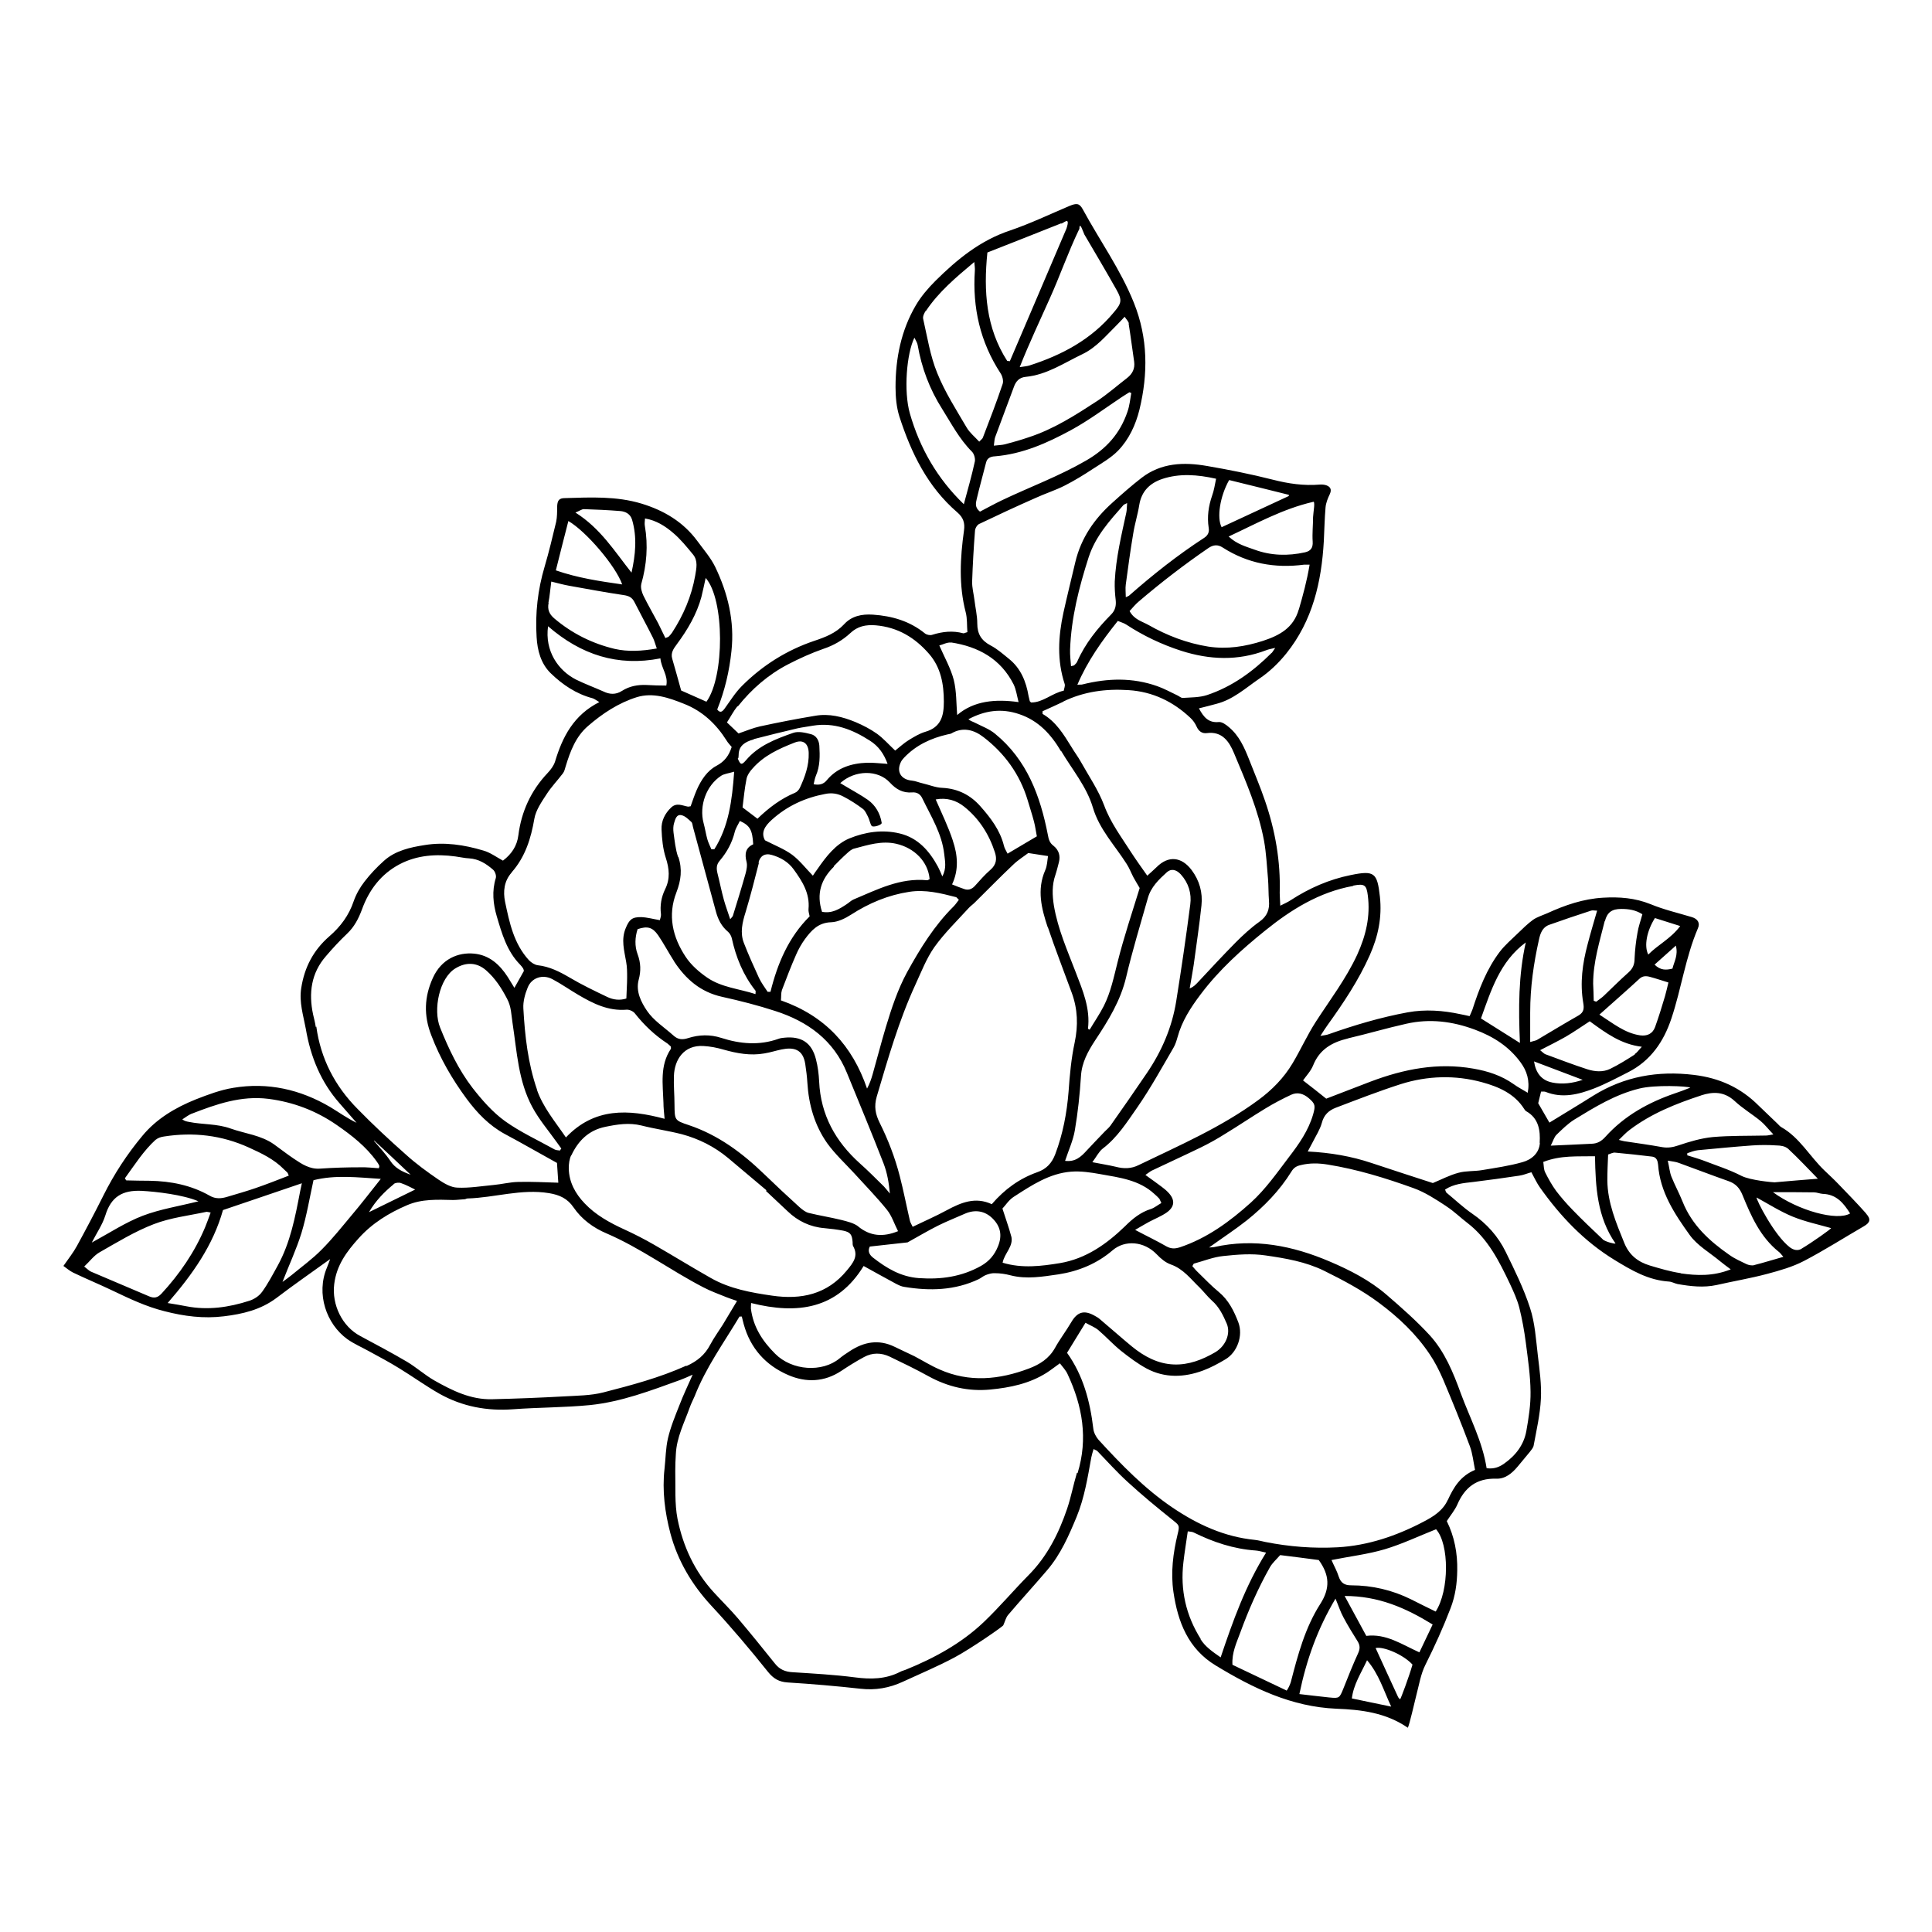 <?xml version="1.0" encoding="UTF-8"?>
<!-- Uploaded to: ICON Repo, www.svgrepo.com, Generator: ICON Repo Mixer Tools -->
<svg fill="#000000" width="800px" height="800px" version="1.1" viewBox="144 144 512 512" xmlns="http://www.w3.org/2000/svg">
 <path d="m638.5 465.54c-2.367-2.672-4.887-5.238-7.356-7.809-1.16-1.211-2.367-2.316-3.578-3.477-3.93-3.727-6.602-8.766-11.488-11.539-0.453-0.25-0.754-0.707-1.16-1.059-1.613-1.562-3.273-3.125-4.887-4.684-4.734-4.734-10.379-7.305-17.129-8.113-9.574-1.16-18.438 0.402-26.652 5.492-3.828 2.418-7.707 4.734-11.637 7.152-0.855-1.512-1.863-3.223-2.973-5.141l0.754-3.074c0.504 0 0.855-0.051 1.16 0.051 4.484 1.812 8.766 0.707 12.949-0.906 3.074-1.211 5.996-2.769 8.969-4.281 5.945-3.023 9.422-8.062 11.488-14.309 2.621-7.859 3.727-16.172 7.004-23.832 0.656-1.461-0.102-2.519-1.613-2.973-3.68-1.109-7.406-1.965-10.934-3.426-4.133-1.664-8.262-1.965-12.594-1.715-5.238 0.301-10.078 1.965-14.812 4.133-1.258 0.555-2.621 0.957-3.727 1.715-1.461 1.059-2.769 2.367-4.082 3.629-1.613 1.562-3.375 3.074-4.734 4.836-3.477 4.586-5.492 9.875-7.254 15.316-0.203 0.555-0.453 1.059-0.754 1.762-0.855-0.203-1.613-0.352-2.367-0.504-4.637-1.008-9.371-1.359-14.055-0.504-7.106 1.309-14.055 3.375-20.906 5.793-0.504 0.203-1.059 0.25-2.215 0.453 0.855-1.309 1.309-2.066 1.863-2.82 4.231-5.894 8.262-11.891 11.234-18.59 2.215-4.988 3.273-10.027 2.672-15.516-0.707-6.297-1.41-7.004-7.758-5.691-5.742 1.16-10.984 3.477-15.871 6.648-0.754 0.504-1.562 0.855-2.769 1.461-0.051-1.512-0.152-2.418-0.152-3.375 0.25-8.363-1.16-16.473-3.879-24.383-1.258-3.727-2.82-7.356-4.231-10.984-1.258-3.176-2.621-6.297-5.34-8.566-0.754-0.656-1.863-1.461-2.719-1.359-2.672 0.25-3.981-1.258-5.238-3.629 1.664-0.402 3.176-0.805 4.684-1.211 4.332-1.109 7.656-4.133 11.234-6.602 2.719-1.812 5.188-4.18 7.254-6.75 6.953-8.664 9.32-18.941 9.926-29.773 0.152-2.973 0.203-5.945 0.453-8.867 0.102-1.258 0.605-2.469 1.16-3.629 0.504-1.16 0.152-1.863-0.906-2.266-0.555-0.203-1.211-0.25-1.812-0.203-4.231 0.352-8.312-0.25-12.445-1.309-5.742-1.461-11.586-2.621-17.434-3.629-6.098-1.059-12.09-0.855-17.281 3.125-2.672 2.066-5.238 4.332-7.758 6.602-4.785 4.281-8.312 9.371-9.824 15.719-1.059 4.484-2.168 8.969-3.176 13.504-1.359 6.297-1.715 12.594 0.352 18.844 0.152 0.504-0.152 1.16-0.25 1.762-3.125 0.656-5.543 3.176-8.664 3.125-0.25-0.25-0.352-0.301-0.352-0.402-0.102-0.402-0.203-0.855-0.301-1.258-0.656-3.879-2.066-7.406-5.238-9.926-1.562-1.258-3.074-2.621-4.836-3.527-2.469-1.309-3.527-3.074-3.527-5.844 0-2.066-0.504-4.133-0.754-6.246-0.203-1.613-0.656-3.273-0.605-4.887 0.152-4.434 0.402-8.918 0.754-13.352 0-0.656 0.555-1.613 1.109-1.863 4.938-2.367 9.926-4.684 14.965-6.902 2.519-1.16 5.238-2.016 7.707-3.273 2.57-1.309 5.039-2.82 7.406-4.383 2.316-1.512 4.836-2.922 6.75-4.887 2.871-2.973 4.637-6.801 5.644-10.832 2.316-9.574 2.266-18.992-1.461-28.312-3.527-8.816-9.07-16.523-13.551-24.789-0.906-1.664-1.664-1.664-3.527-0.906-5.238 2.215-10.379 4.684-15.719 6.5-7.91 2.621-14.055 7.656-19.801 13.352-1.965 1.965-3.828 4.133-5.238 6.551-3.879 6.648-5.34 14.008-5.34 21.613 0 2.621 0.25 5.34 1.008 7.758 3.125 9.672 7.457 18.641 15.367 25.441 1.562 1.359 2.066 2.769 1.762 4.836-1.008 7.203-1.41 14.461 0.453 21.613 0.453 1.715 0.301 3.578 0.453 5.289-0.605 0.152-0.855 0.352-1.109 0.301-2.769-0.754-5.492-0.453-8.211 0.402-0.555 0.203-1.461 0-1.914-0.352-4.031-3.273-8.664-4.637-13.805-4.988-3.023-0.203-5.691 0.402-7.656 2.57-2.215 2.367-5.039 3.426-7.91 4.383-7.305 2.469-13.703 6.5-19.145 11.941-1.762 1.762-3.125 3.981-4.586 5.996-0.656 0.906-1.211 1.211-1.965 0.25 2.016-5.039 3.223-10.176 3.777-15.516 0.855-7.91-0.957-15.316-4.332-22.32-1.211-2.469-3.125-4.637-4.734-6.852-3.727-5.039-8.816-8.062-14.762-9.875-6.648-2.016-13.504-1.664-20.305-1.461-1.613 0-2.016 0.656-2.066 2.367 0 1.309 0 2.621-0.25 3.879-0.957 3.981-1.914 8.012-3.074 11.941-1.812 6.098-2.519 12.344-2.117 18.641 0.203 3.527 1.109 7.004 3.727 9.574 3.176 3.074 6.75 5.492 11.133 6.648 0.504 0.152 0.957 0.555 1.762 1.008-6.801 3.426-9.773 9.219-11.738 15.77-0.352 1.109-1.16 2.168-1.965 3.023-4.434 4.684-6.953 10.227-7.758 16.523-0.352 2.82-1.812 4.988-4.082 6.699-1.762-0.957-3.375-2.168-5.188-2.672-5.039-1.512-10.277-2.316-15.516-1.461-3.879 0.605-7.809 1.461-10.832 4.18-1.863 1.664-3.629 3.527-5.141 5.492-1.211 1.562-2.215 3.324-2.871 5.188-1.258 3.777-3.527 6.801-6.449 9.32-4.231 3.68-6.602 8.211-7.457 13.703-0.605 3.777 0.555 7.254 1.211 10.832 1.258 7.406 3.981 14.105 8.969 19.75 1.512 1.715 2.973 3.426 4.484 5.141-2.519-1.211-4.734-2.82-7.004-4.18-7.961-4.684-16.523-6.602-25.645-5.09-3.426 0.555-6.75 1.812-9.977 3.074-5.391 2.168-10.43 5.141-14.156 9.672-4.031 4.836-7.457 10.078-10.277 15.719-2.266 4.535-4.637 9.02-7.055 13.453-0.957 1.762-2.215 3.324-3.578 5.289 0.906 0.656 1.664 1.309 2.57 1.762 3.477 1.664 7.004 3.125 10.48 4.785 4.434 2.117 8.867 4.231 13.703 5.441 5.238 1.359 10.43 2.016 15.77 1.359 4.988-0.605 9.723-1.715 13.906-4.836 4.684-3.578 9.523-6.902 14.258-10.328-0.25 0.656-0.504 1.461-0.855 2.266-2.922 6.953-0.152 14.914 5.391 18.941 1.762 1.258 3.777 2.117 5.691 3.176 2.672 1.461 5.34 2.871 7.961 4.484 3.629 2.215 7.106 4.734 10.832 6.852 6.047 3.375 12.543 4.586 19.445 4.082 6.801-0.504 13.652-0.453 20.402-1.109 8.312-0.855 16.07-3.828 23.879-6.648 0.957-0.352 1.863-0.754 3.324-1.41-1.359 3.074-2.519 5.492-3.477 8.012-1.16 2.922-2.367 5.844-3.074 8.867-0.605 2.621-0.605 5.391-0.906 8.062-0.656 5.793 0.102 11.586 1.562 17.129 1.914 7.203 5.691 13.602 10.883 19.195 5.238 5.644 10.176 11.488 14.965 17.48 1.461 1.812 2.922 2.672 5.238 2.82 6.449 0.402 12.898 0.957 19.297 1.664 3.981 0.453 7.656-0.203 11.234-1.863 4.586-2.117 9.27-4.082 13.703-6.449 4.586-2.469 13.047-8.363 12.898-8.516 0.453-0.957 0.656-2.016 1.309-2.769 3.375-3.981 6.953-7.859 10.328-11.84 3.578-4.18 5.742-9.168 7.809-14.156 2.066-5.039 2.922-10.43 3.879-15.719 0.152-0.707 0.352-1.41 0.605-2.215 0.504 0.301 0.805 0.352 0.957 0.504 2.672 2.769 5.238 5.644 8.062 8.211 3.777 3.477 7.758 6.75 11.789 9.977 1.863 1.512 2.066 1.461 1.461 3.879-1.211 5.039-1.863 10.176-1.109 15.316 1.16 7.91 3.879 15.062 11.234 19.496 9.875 5.996 20.051 10.934 31.941 11.438 6.551 0.25 13.047 1.008 18.941 5.039 0.402-0.707 1.715-6.449 2.266-8.664 0.707-2.672 1.16-5.543 2.367-7.961 2.469-4.938 4.734-9.926 6.699-15.062 1.258-3.273 1.715-6.551 1.762-9.977 0.102-4.586-0.754-9.02-2.769-13.098 1.008-1.562 2.117-2.871 2.769-4.332 1.965-4.586 5.141-7.055 10.277-6.902 2.418 0.102 4.231-1.41 5.742-3.223 1.059-1.258 2.117-2.57 3.176-3.828 0.402-0.555 0.957-1.109 1.059-1.762 0.754-4.082 1.715-8.211 1.914-12.344 0.203-3.777-0.352-7.656-0.805-11.488-0.504-4.231-0.754-8.613-2.066-12.594-1.664-5.141-4.082-10.027-6.449-14.863-2.016-4.133-5.039-7.508-8.867-10.125-2.418-1.664-4.586-3.727-6.852-5.594-0.152-0.152-0.203-0.453-0.352-0.805 2.316-1.512 4.887-1.715 7.508-2.016 4.082-0.504 8.113-1.059 12.141-1.664 1.109-0.152 2.117-0.605 3.223-0.906 0.805 1.461 1.41 2.82 2.266 4.031 5.391 7.609 11.688 14.258 19.75 19.195 4.535 2.769 8.969 5.391 14.461 5.742 0.754 0.051 1.512 0.504 2.266 0.656 3.426 0.605 6.902 1.008 10.379 0.25 4.434-1.008 8.918-1.762 13.301-2.922 3.375-0.906 6.801-1.863 9.875-3.477 5.391-2.82 10.531-6.098 15.82-9.168 1.664-0.957 1.914-1.863 0.605-3.324zm-20.809-17.281c2.922 2.719 5.644 5.644 8.062 8.113-3.727 0.301-7.609 0.605-11.488 0.957-0.453 0-6.348-0.504-8.766-1.715-3.223-1.664-6.75-2.769-10.125-4.082-1.359-0.504-2.82-0.906-4.231-1.359v-0.555c0.906-0.301 1.863-0.707 2.871-0.805 4.785-0.453 9.523-0.906 14.309-1.258 2.168-0.152 4.383-0.152 6.551 0 0.957 0 2.215 0.203 2.871 0.805zm-22.922-13.957c3.223-1.059 6.195-1.059 8.969 1.512 2.117 1.965 4.586 3.426 6.801 5.238 1.109 0.906 2.016 2.117 3.426 3.578-1.16 0.203-1.562 0.301-2.016 0.301-4.684 0.102-9.422 0-14.055 0.402-3.074 0.301-6.144 1.211-9.117 2.215-1.461 0.504-2.82 0.707-4.281 0.453-3.324-0.605-6.699-1.059-10.027-1.562-0.301-0.051-0.656-0.152-1.461-0.352 1.109-1.059 1.863-1.914 2.82-2.621 5.691-4.332 12.242-6.953 18.992-9.168zm-38.34 10.48c1.512-1.461 3.023-2.973 4.785-4.082 5.441-3.324 10.832-6.648 17.18-8.211 4.133-1.059 12.898-0.656 13.551-0.25-1.562 0.605-2.82 1.109-4.082 1.512-7.055 2.418-13.402 5.945-18.438 11.539-1.008 1.109-2.066 1.762-3.578 1.812-3.477 0.152-6.902 0.352-10.883 0.504 0.656-1.309 0.906-2.266 1.512-2.871zm-1.059-13.906c-2.871-0.555-4.383-2.57-4.836-5.594 4.434 1.664 8.664 3.273 12.898 4.887-2.672 0.906-5.391 1.258-8.113 0.707zm21.914-7.457c-2.117 1.359-4.281 2.719-6.551 3.828-1.965 0.957-4.133 0.754-6.144 0.102-3.727-1.211-7.406-2.621-11.082-3.981-0.352-0.152-0.656-0.504-1.359-1.059 2.418-1.258 4.684-2.367 6.801-3.578 2.168-1.258 4.231-2.719 6.348-4.082 4.231 3.074 8.262 6.098 13.805 6.75-0.855 0.906-1.258 1.562-1.914 1.965zm9.926-22.723c-1.664 0.402-3.125 0.504-4.734-1.059 1.965-1.762 3.68-3.273 5.644-5.039 0.656 2.57-0.453 4.231-0.906 6.098zm-4.637-13.402 6.699 2.117c-2.519 3.375-5.894 4.938-8.465 7.559-1.16-2.266-0.402-6.246 1.762-9.672zm-1.211 15.617c1.512 0.402 2.973 0.906 4.785 1.461-0.301 1.211-0.555 2.418-0.906 3.629-0.805 2.719-1.664 5.492-2.621 8.16-0.656 1.812-2.117 2.469-3.981 2.215-4.082-0.605-7.152-3.176-10.781-5.492 3.828-3.426 7.254-6.398 10.578-9.473 0.906-0.855 1.863-0.805 2.922-0.504zm-12.043-14.812c0.605-2.367 1.914-3.223 4.332-3.223 1.914 0 3.777 0.25 5.594 1.41-0.453 1.715-1.059 3.324-1.309 4.988-0.402 2.215-0.656 4.484-0.754 6.699 0 1.512-0.402 2.621-1.562 3.68-2.266 2.016-4.434 4.18-6.648 6.297-0.605 0.555-1.309 1.008-1.965 1.512l-0.656-0.25c0-1.512-0.102-3.023-0.152-4.535 0-5.742 1.715-11.133 3.074-16.625zm-19.801 24.082c0-6.5 0.906-12.848 2.316-19.145 0.352-1.664 0.906-3.273 2.672-3.93 3.68-1.309 7.406-2.57 11.133-3.777 0.402-0.152 0.855 0 1.613 0-0.906 3.125-1.762 5.996-2.519 8.918-1.359 5.09-2.066 10.227-1.16 15.516 0.25 1.461 0.203 2.469-1.211 3.324-3.727 2.117-7.356 4.332-11.035 6.5-0.352 0.203-0.805 0.25-1.812 0.555v-7.859zm-1.16-18.488c-1.965 8.715-1.965 17.531-1.562 26.703-3.727-2.367-6.902-4.332-10.328-6.5 2.672-7.406 4.988-15.062 11.891-20.152zm-47.156 25.492c5.188-1.211 10.277-2.719 15.469-3.879 6.195-1.41 12.242-0.656 18.188 1.562 4.887 1.812 9.07 4.484 12.141 8.715 1.613 2.215 2.469 4.734 1.863 8.012-1.512-0.906-2.672-1.512-3.777-2.316-3.223-2.266-6.801-3.426-10.629-4.082-9.422-1.664-18.391 0.102-27.207 3.426-4.082 1.562-8.113 3.125-11.789 4.535-2.066-1.664-3.93-3.125-6.144-4.836 0.805-1.16 2.066-2.469 2.672-3.981 1.715-4.281 5.039-6.144 9.27-7.152zm-214.88 13.602c-2.418-7.004-3.223-14.258-3.629-21.562-0.102-1.812 0.453-3.828 1.16-5.543 1.059-2.621 3.981-3.527 6.5-2.215 2.367 1.258 4.586 2.82 6.902 4.18 3.93 2.316 7.961 4.332 12.797 3.93 0.707-0.051 1.762 0.402 2.215 1.008 2.469 3.125 5.289 5.793 8.613 7.961 0.352 0.25 0.656 0.605 0.906 0.805 0 0.301 0.051 0.504 0 0.605-2.973 4.434-2.117 9.371-1.965 14.258 0 1.309 0.152 2.57 0.301 4.281-9.574-2.57-18.59-3.023-26.148 4.938-2.922-4.281-6.098-8.012-7.707-12.695zm6.398 15.617-0.352 0.504c-0.453-0.102-1.008-0.051-1.41-0.301-4.434-2.469-9.07-4.586-13.148-7.508-3.273-2.367-6.047-5.543-8.566-8.766-3.727-4.836-6.348-10.379-8.613-16.02-1.914-4.734-0.203-13.098 4.031-15.668 2.769-1.715 5.691-1.664 8.16 0.504 2.418 2.117 4.031 4.637 5.543 7.508 1.16 2.168 1.109 4.231 1.461 6.449 1.16 7.559 1.512 15.367 5.238 22.27 1.812 3.375 4.332 6.297 6.551 9.422 0.402 0.555 0.754 1.059 1.16 1.613zm30.984-77.285c-0.707-2.066-0.906-4.281-1.211-6.449-0.102-0.855-0.102-1.762 0.152-2.57 0.301-0.957 0.605-2.367 1.965-2.066 0.957 0.203 1.863 1.109 2.621 1.812 0.301 0.301 0.301 0.957 0.453 1.461 2.016 7.508 4.082 14.965 6.098 22.469 0.555 1.965 1.461 3.727 3.074 5.09 0.504 0.402 0.906 1.109 1.059 1.715 1.109 5.09 3.023 9.824 6.297 13.957 0.102 0.102 0 0.352 0 0.906-4.332-1.41-8.969-1.762-12.746-4.332-2.215-1.512-4.383-3.426-5.793-5.594-3.426-5.188-4.785-10.934-2.418-17.027 1.211-3.125 1.613-6.144 0.504-9.422zm20-31.234c3.879-1.008 7.758-1.965 11.637-2.871 1.359-0.301 2.769-0.453 4.133-0.707 5.594-0.906 10.43 1.008 15.062 3.981 2.316 1.461 3.727 3.527 4.684 6.144-1.914-0.102-3.68-0.352-5.441-0.301-4.133 0.152-7.91 1.309-10.68 4.637-0.855 1.059-1.965 1.359-3.477 1.059 0.203-0.805 0.301-1.562 0.605-2.266 1.109-2.57 1.059-5.238 0.906-7.961-0.102-1.461-0.855-2.672-2.168-3.023-1.562-0.402-3.375-0.855-4.785-0.352-4.586 1.613-9.168 3.324-12.496 7.254-1.16 1.359-1.461 1.211-2.168-0.453 0.754-0.301-1.16-3.68 4.281-5.09zm77.988 49.828c1.965 5.844 4.231 11.637 6.348 17.434 1.562 4.281 1.715 8.613 0.754 13.148-0.906 4.231-1.309 8.613-1.613 13-0.453 5.691-1.512 11.234-3.527 16.574-0.906 2.367-2.316 3.93-4.785 4.785-4.684 1.664-8.613 4.484-12.043 8.465-4.332-2.016-8.113-0.453-11.941 1.613-2.871 1.562-5.894 2.871-9.02 4.383-0.301-0.656-0.656-1.16-0.754-1.715-0.906-3.879-1.664-7.859-2.672-11.738-1.258-4.887-3.074-9.621-5.34-14.156-1.109-2.266-1.512-4.281-0.754-6.902 2.973-10.027 5.844-20.102 10.227-29.625 1.562-3.375 2.922-6.953 5.039-9.977 2.672-3.727 5.996-6.953 9.117-10.379 0.453-0.504 1.059-0.906 1.562-1.41 3.426-3.375 6.75-6.801 10.227-10.078 1.359-1.309 3.023-2.316 3.981-3.074 2.066 0.301 3.477 0.555 5.238 0.805-0.203 1.16-0.203 2.57-0.754 3.777-2.266 5.188-0.957 10.176 0.656 15.062zm-9.723 81.867c-0.605-2.316-1.461-4.586-2.316-7.305 0.754-0.754 1.664-2.266 3.023-3.125 4.684-3.023 9.422-6.195 15.164-6.648 2.57-0.203 5.238 0.203 7.758 0.656 5.039 0.906 10.277 1.512 14.309 5.238 0.453 0.402 0.906 0.805 1.309 1.258 0.152 0.203 0.203 0.453 0.555 1.16-1.008 0.555-1.812 1.258-2.719 1.562-2.769 0.855-4.887 2.57-6.902 4.586-4.887 4.734-10.379 8.613-17.23 9.773-4.938 0.805-10.027 1.461-15.215-0.102 0.453-2.519 3.023-4.383 2.266-7.106zm14.309-20c0.906-2.769 2.117-5.34 2.57-8.062 0.805-4.734 1.309-9.473 1.613-14.258 0.203-3.68 1.863-6.648 3.777-9.574 3.477-5.238 6.75-10.531 8.211-16.777 1.664-7.055 3.777-13.957 5.742-20.906 0.805-2.922 2.922-4.938 5.039-6.852 1.109-1.008 2.469-0.754 3.68 0.555 2.066 2.266 2.922 5.09 2.519 8.012-1.109 8.566-2.367 17.129-3.727 25.645-1.109 6.902-3.828 13.199-7.758 18.992-3.176 4.684-6.398 9.32-9.672 13.957-0.402 0.555-0.957 1.008-1.461 1.512-1.613 1.715-3.273 3.375-4.836 5.09-1.512 1.664-3.023 3.074-5.742 2.719zm-51.793 22.773c3.68-0.402 7.106-0.805 10.027-1.109 2.922-1.613 5.441-3.125 8.062-4.434 2.316-1.16 4.785-2.117 7.152-3.176 2.672-1.16 5.238-0.754 7.254 1.211 2.168 2.117 2.672 4.535 1.512 7.406-0.906 2.266-2.316 3.981-4.535 5.238-5.141 2.871-10.578 3.629-16.426 3.223-4.836-0.352-8.566-2.621-12.191-5.441-1.008-0.805-1.41-1.762-0.855-2.871zm-2.973-5.289c-1.211-0.957-2.973-1.359-4.535-1.762-2.871-0.707-5.793-1.16-8.664-1.863-0.855-0.203-1.715-0.906-2.418-1.512-3.176-2.871-6.297-5.793-9.371-8.766-5.844-5.644-12.191-10.379-20-13-3.777-1.258-3.727-1.309-3.777-5.441 0-2.519-0.25-5.09-0.152-7.609 0.152-4.332 2.672-8.211 7.809-7.91 1.812 0.102 3.629 0.453 5.34 0.957 3.578 1.008 7.152 1.664 10.832 1.008 1.562-0.25 3.074-0.754 4.586-1.059 3.023-0.605 5.644-0.203 6.246 3.93 0.25 1.613 0.453 3.273 0.555 4.938 0.352 5.793 1.914 11.234 5.238 15.973 2.066 2.871 4.734 5.34 7.152 7.961 2.922 3.223 5.996 6.348 8.715 9.723 1.258 1.562 1.914 3.68 2.922 5.644-3.981 1.613-7.356 1.359-10.578-1.258zm-26.5-96.48c0.402-1.715 1.664-2.57 3.527-2.016 2.316 0.656 4.383 1.863 5.793 3.828 2.266 3.125 4.332 6.348 3.93 10.531-0.051 0.605 0.152 1.211 0.301 1.914-5.543 5.492-8.516 12.445-10.379 20h-0.754c-0.754-1.16-1.664-2.367-2.266-3.629-1.41-3.074-2.82-6.195-4.031-9.32-1.059-2.719-0.402-5.441 0.453-8.16 1.309-4.332 2.418-8.715 3.527-13.047zm-0.301-11.637c-1.41-1.059-2.57-1.965-3.93-2.973 0.301-2.469 0.555-5.09 1.059-7.609 0.203-0.957 0.855-1.914 1.562-2.672 3.023-3.477 7.055-5.289 11.184-6.902 2.266-0.906 3.68 0.25 3.727 2.769 0.102 3.324-1.008 6.348-2.367 9.27-0.25 0.504-0.754 1.059-1.258 1.258-3.727 1.562-6.902 3.93-9.977 6.902zm6.5 45.445c1.211-3.176 2.418-6.348 3.777-9.422 0.605-1.41 1.41-2.82 2.316-4.082 1.715-2.316 3.527-4.383 6.953-4.484 1.762-0.051 3.727-1.008 5.289-2.016 4.785-3.074 9.824-5.188 15.418-6.047 4.231-0.656 8.312 0.352 12.395 1.41 0.203 0.051 0.352 0.352 0.754 0.707-0.453 0.555-0.855 1.211-1.359 1.715-5.141 5.09-8.867 11.133-12.344 17.434-2.519 4.637-4.133 9.574-5.644 14.559-1.258 4.18-2.316 8.363-3.527 12.594-0.352 1.211-0.754 2.418-1.461 3.727-3.879-11.387-11.184-19.297-22.824-23.375 0.102-1.008 0-1.914 0.25-2.672zm13.703-32.797c1.16-1.16 2.316-2.367 3.578-3.477 0.555-0.504 1.211-1.109 1.965-1.258 3.629-0.957 7.203-2.117 11.035-1.258 4.887 1.109 8.465 4.785 8.867 9.371-0.203 0.102-0.453 0.301-0.656 0.301-7.152-0.707-13.25 2.469-19.496 5.09-0.707 0.301-1.258 0.906-1.914 1.309-1.914 1.258-3.828 2.469-6.449 1.965-1.562-4.785-0.25-8.664 3.176-11.992zm31.59-6.852c-1.211-3.68-2.922-7.152-4.535-10.883 2.922-0.555 5.492 0.25 7.609 1.965 3.879 3.125 6.5 7.203 8.062 11.992 0.605 1.812 0.402 3.324-1.16 4.684-1.512 1.309-2.82 2.82-4.18 4.332-0.805 0.855-1.762 1.16-2.82 0.754-0.957-0.301-1.914-0.707-3.176-1.211 1.863-3.93 1.461-7.859 0.203-11.586zm14.508 3.477c-0.402-0.805-0.805-1.41-0.957-2.066-1.008-4.133-3.527-7.406-6.246-10.48-2.621-2.973-5.945-4.684-10.078-4.887-1.762-0.051-3.527-0.805-5.289-1.211-0.906-0.203-1.812-0.605-2.769-0.707-2.922-0.25-4.231-2.418-2.871-5.039 0.203-0.402 0.504-0.707 0.805-1.059 3.176-3.324 7.106-5.141 11.488-6.144 0.352-0.102 0.707-0.102 1.008-0.25 3.074-1.812 6.047-0.957 8.516 0.957 5.594 4.281 9.621 9.824 11.688 16.625 0.555 1.914 1.211 3.828 1.715 5.793 0.352 1.309 0.504 2.719 0.754 3.879-2.82 1.664-5.188 3.074-7.656 4.535zm-25.293-16.223c1.211-0.102 2.168 0.402 2.719 1.613 2.316 4.785 5.188 9.32 5.793 14.762 0.203 1.863 0.656 3.727-0.504 5.894-0.453-1.059-0.754-1.812-1.16-2.57-2.266-4.18-5.289-7.656-10.125-8.816-4.586-1.109-9.168-0.402-13.352 1.309-3.629 1.512-6.144 4.785-8.414 8.062-0.402 0.555-0.805 1.109-1.258 1.812-1.914-1.965-3.477-4.031-5.492-5.543-2.066-1.512-4.535-2.469-7.203-3.828-1.109-2.016-0.102-3.727 1.812-5.441 4.082-3.68 8.816-5.844 14.156-6.852 1.762-0.352 3.324-0.102 4.836 0.707 1.762 0.906 3.477 2.016 5.09 3.223 0.656 0.453 1.008 1.359 1.41 2.117 0.402 0.754 0.504 1.715 0.957 2.418 0.402 0.504 2.769-0.25 2.672-0.805-0.402-2.469-1.613-4.637-3.68-6.098-1.863-1.309-3.879-2.367-5.793-3.527-0.453-0.25-0.855-0.504-1.512-0.906 3.93-3.527 9.977-3.578 13.148-0.152 1.664 1.812 3.426 2.82 5.945 2.621zm-45.645 7.559c2.672 1.211 3.324 2.418 3.527 6.195-2.016 0.906-2.316 2.519-1.762 4.637 0.25 0.957 0 2.117-0.25 3.074-1.059 3.777-2.215 7.508-3.375 11.234-0.051 0.203-0.301 0.402-0.707 0.906-0.605-1.863-1.211-3.477-1.664-5.09-0.656-2.367-1.109-4.734-1.715-7.106-0.301-1.258-0.301-2.316 0.656-3.375 1.863-2.215 3.223-4.684 3.93-7.559 0.25-1.008 0.906-1.965 1.359-2.922zm-6.75 7.508h-0.805c-0.352-0.855-0.805-1.715-1.059-2.621-0.402-1.41-0.605-2.871-1.008-4.332-1.211-4.586 0.707-9.977 4.684-12.543 0.805-0.504 1.863-0.605 3.426-1.059-0.555 7.707-1.461 14.559-5.289 20.605zm-10.68 29.727c3.074 4.684 7.004 8.113 12.695 9.371 4.785 1.059 9.523 2.266 14.156 3.777 8.566 2.769 15.418 7.707 18.941 16.375 3.273 8.012 6.602 15.973 9.723 24.031 0.957 2.469 1.41 5.141 1.664 7.961-0.504-0.605-1.008-1.258-1.562-1.863-2.117-2.066-4.18-4.18-6.398-6.144-6.449-5.793-10.379-12.848-10.781-21.664-0.102-2.016-0.352-4.031-0.855-5.945-1.109-4.383-3.879-6.144-8.363-5.691-0.504 0.051-1.059 0.102-1.562 0.301-5.09 1.812-10.176 1.359-15.164-0.25-2.973-0.957-5.894-0.855-8.766 0.051-1.512 0.504-2.719 0.402-3.879-0.656-2.418-2.168-5.289-3.981-7.055-6.602-1.512-2.266-3.023-5.09-2.168-8.262 0.605-2.215 0.555-4.434-0.301-6.699-0.805-2.168-0.707-4.484 0-6.648 2.57-0.855 3.93-0.555 5.441 1.613 1.512 2.215 2.769 4.637 4.231 6.902zm-27.258 51.438c1.812-3.879 4.586-6.699 9.02-7.609 3.176-0.656 6.297-1.16 9.574-0.352 3.578 0.906 7.203 1.41 10.73 2.316 4.484 1.211 8.613 3.273 12.242 6.297 3.426 2.871 6.801 5.742 10.176 8.566l-0.152 0.152c1.914 1.812 3.828 3.578 5.742 5.391 2.719 2.621 5.996 4.18 9.773 4.484 1.664 0.152 3.324 0.352 4.938 0.656 1.914 0.402 2.367 1.008 2.519 3.023 0 0.352 0 0.754 0.102 1.008 1.562 2.719 0 4.535-1.613 6.5-5.238 6.398-12.141 7.809-19.801 6.699-5.594-0.805-11.234-1.812-16.273-4.684-4.988-2.82-9.875-5.844-14.863-8.715-2.621-1.512-5.34-2.922-8.113-4.18-3.828-1.762-7.508-3.777-10.43-6.852-2.469-2.57-4.18-5.644-4.231-9.32 0-1.16 0.152-2.469 0.656-3.477zm47.711 39.094c12.242 3.074 22.773 1.613 29.773-9.824 3.023 1.664 5.793 3.223 8.613 4.734 0.707 0.352 1.41 0.707 2.168 0.805 6.75 1.109 13.402 0.957 19.75-2.066 0.605-0.301 1.16-0.805 1.812-1.059 0.754-0.301 1.613-0.555 2.418-0.504 1.41 0 2.82 0.203 4.133 0.555 4.281 1.109 8.566 0.352 12.746-0.25 5.238-0.805 10.227-2.82 14.359-6.398 3.273-2.769 8.312-2.418 11.688 1.109 1.109 1.16 2.316 2.168 3.727 2.672 3.324 1.16 5.289 3.879 7.656 6.144 1.109 1.109 2.066 2.367 3.223 3.426 1.914 1.664 2.973 3.879 3.93 6.098 1.109 2.621-0.25 5.945-3.074 7.609-3.375 1.965-7.004 3.375-10.934 3.223-4.231-0.152-7.859-2.117-11.082-4.734-2.871-2.367-5.691-4.887-8.566-7.305-0.402-0.352-0.855-0.605-1.309-0.855-2.82-1.613-4.637-1.059-6.246 1.715-1.359 2.316-3.023 4.484-4.332 6.852-1.562 2.769-4.031 4.332-6.852 5.391-7.859 2.973-15.82 3.777-23.73 0.25-2.316-1.008-4.484-2.367-6.699-3.527-1.715-0.855-3.477-1.613-5.188-2.469-4.231-2.066-8.16-1.309-11.891 1.16-0.957 0.605-1.914 1.258-2.769 1.965-4.484 3.68-12.496 3.273-17.027-1.309-3.426-3.426-5.793-7.152-6.398-11.941 0-0.301 0-0.656 0.051-1.512zm113.51-14.762c-1.258 0.402-2.266 0.402-3.477-0.25-2.519-1.461-5.188-2.719-8.312-4.383 1.309-0.754 2.469-1.461 3.68-2.117 1.512-0.805 3.176-1.461 4.586-2.418 2.266-1.562 2.418-3.426 0.453-5.441-1.008-1.059-2.316-1.863-3.477-2.769-0.754-0.555-1.512-1.109-2.519-1.812 0.754-0.504 1.211-0.906 1.715-1.16 4.332-2.066 8.664-4.031 13-6.144 2.168-1.059 4.332-2.266 6.398-3.578 3.578-2.168 7.055-4.535 10.629-6.699 2.215-1.359 4.535-2.57 6.902-3.68 1.664-0.754 3.223-0.301 4.637 0.906 1.762 1.512 1.812 2.016 1.16 4.332-1.258 4.281-3.727 7.809-6.398 11.285-3.176 4.18-6.195 8.516-10.078 12.043-5.594 5.039-11.637 9.473-18.895 11.891zm46.047-95.875c2.922-0.555 3.477-0.203 3.828 2.621 0.707 5.543-0.504 10.629-2.82 15.719-2.973 6.398-7.203 11.941-10.984 17.785-2.266 3.527-3.981 7.356-6.144 10.984-2.316 3.879-5.441 7.055-9.07 9.723-9.773 7.203-20.859 11.992-31.691 17.23-2.016 1.008-3.981 1.008-6.098 0.453-1.914-0.453-3.879-0.754-6.195-1.211 1.059-1.41 1.715-2.769 2.719-3.578 3.93-2.973 6.5-7.106 9.219-10.984 3.527-5.09 6.5-10.531 9.621-15.871 0.453-0.805 0.754-1.762 1.008-2.672 1.16-4.281 3.477-7.859 6.144-11.387 4.887-6.5 10.883-11.891 17.078-16.879 6.852-5.543 14.359-10.227 23.328-11.84zm-21.664-61.668c-4.938 4.938-10.48 8.969-17.129 11.184-2.016 0.656-4.281 0.605-6.449 0.754-0.453 0-0.906-0.453-1.359-0.656-1.812-0.855-3.527-1.812-5.391-2.469-6.551-2.316-13.148-2.117-19.801-0.453-0.301 0.102-0.656 0-1.359 0.102 2.719-6.348 6.5-11.637 10.73-16.93 0.805 0.352 1.613 0.555 2.215 0.957 4.535 2.973 9.422 5.289 14.559 6.953 7.559 2.418 15.062 2.719 22.57-0.152 0.605-0.25 1.258-0.352 2.367-0.605-0.504 0.707-0.707 1.109-0.957 1.359zm7.203-11.539c-1.41 4.938-5.09 6.902-9.523 8.363-4.734 1.512-9.473 2.266-14.461 1.512-5.644-0.906-10.934-2.922-15.871-5.742-1.715-0.957-3.777-1.41-4.988-3.68 0.754-0.805 1.512-1.762 2.418-2.519 5.894-5.039 12.043-9.773 18.438-14.156 1.309-0.906 2.519-1.008 3.828-0.152 6.602 4.231 13.805 5.543 21.562 4.535h1.461c-0.707 4.281-1.762 8.113-2.871 11.941zm3.727-28.465c0.754-0.453 0.102 2.719 0.051 4.031 0 2.168-0.25 4.332-0.102 6.5 0.102 1.613-0.504 2.469-2.016 2.82-4.535 1.008-9.02 0.906-13.402-0.707-2.215-0.805-4.637-1.41-6.852-3.477 7.457-3.477 14.309-7.305 22.32-9.168zm-22.168-5.793c5.289 1.309 10.48 2.57 15.668 3.879 0.203 0 0.25 0.301 0 0.402-5.894 2.719-11.789 5.492-17.684 8.211-1.309-2.519-0.453-8.113 1.965-12.445zm-23.832 6.551c0.605-3.629 2.82-5.742 6.098-6.852 4.586-1.512 9.27-1.16 14.258-0.051-0.352 1.664-0.555 3.125-1.059 4.484-0.957 2.769-1.359 5.594-0.906 8.516 0.203 1.16-0.203 2.016-1.211 2.672-7.055 4.586-13.602 9.773-19.902 15.316-0.102 0.102-0.301 0.152-0.855 0.402 0-1.211-0.152-2.316 0-3.375 0.605-4.484 1.211-9.02 1.965-13.453 0.402-2.57 1.211-5.09 1.613-7.656zm-13.402 13.855c1.812-5.543 5.543-9.621 9.219-13.805 0.152-0.152 0.402-0.203 0.957-0.504-0.102 1.008-0.051 1.762-0.203 2.469-1.309 6.047-2.769 12.09-3.074 18.289-0.051 1.664 0.051 3.324 0.25 4.938 0.152 1.461-0.102 2.719-1.211 3.828-3.629 3.68-6.852 7.656-8.969 12.445-0.152 0.402-0.504 0.707-0.805 1.008-0.102 0.102-0.301 0.102-0.855 0.25-0.102-1.512-0.301-2.922-0.25-4.383 0.301-8.465 2.367-16.523 4.938-24.535zm-6.75 38.289c5.492-2.672 11.336-3.426 17.332-3.023 6.348 0.402 11.789 3.023 16.375 7.356 0.707 0.656 1.258 1.461 1.664 2.367 0.555 1.211 1.461 1.812 2.672 1.664 4.082-0.555 5.945 2.266 7.203 5.289 3.176 7.559 6.449 15.113 7.961 23.227 0.605 3.324 0.754 6.75 1.059 10.125 0.152 1.914 0.102 3.828 0.25 5.742 0.203 2.367-0.453 4.133-2.519 5.594-2.266 1.613-4.332 3.527-6.297 5.492-3.426 3.477-6.75 7.055-10.078 10.629-0.555 0.555-1.059 1.16-2.117 1.562 0.352-2.066 0.754-4.133 1.059-6.195 0.707-5.289 1.512-10.531 2.066-15.82 0.352-3.375-0.504-6.551-2.621-9.371-2.672-3.527-6.144-3.879-9.27-0.754-0.754 0.754-1.613 1.461-2.469 2.266-1.562-2.215-2.973-4.18-4.281-6.195-2.57-4.031-5.441-7.809-7.152-12.445-1.512-4.031-4.031-7.707-6.144-11.488-0.754-1.359-1.715-2.621-2.519-3.981-2.066-3.324-4.082-6.699-7.656-8.766v-0.707c1.863-0.855 3.727-1.664 5.594-2.57zm-0.555 13.098c2.922 4.938 6.75 9.422 8.414 15.012 1.715 5.793 5.844 10.027 8.969 14.965 0.707 1.109 1.16 2.316 1.762 3.477 0.453 0.855 1.008 1.715 1.664 2.871-1.965 6.398-4.18 12.949-5.844 19.598-1.008 3.981-1.812 8.012-3.68 11.688-1.109 2.168-2.469 4.133-3.727 6.246-0.203-0.102-0.453-0.203-0.453-0.25 0.656-5.34-1.359-10.078-3.223-14.914-2.215-5.793-4.734-11.438-5.793-17.633-0.453-2.82-0.555-5.543 0.402-8.262 0.352-1.059 0.605-2.168 0.906-3.273 0.453-1.762 0-3.273-1.461-4.434-0.957-0.707-1.258-1.664-1.461-2.871-2.016-10.328-5.543-19.902-14.008-26.801-1.512-1.258-3.477-1.965-5.238-2.871-0.555-0.301-1.211-0.453-1.812-0.957 4.332-2.316 8.715-2.973 13.453-1.359 5.141 1.715 8.465 5.391 11.082 9.824zm17.582-89.93c-1.965 5.793-5.594 9.875-11.035 13-7.152 4.133-14.812 6.953-22.219 10.48-2.016 0.957-3.981 2.066-5.844 3.023-1.41-1.109-1.109-2.266-0.855-3.375 0.754-3.223 1.664-6.398 2.469-9.621 0.301-1.258 1.258-1.613 2.367-1.664 7.305-0.605 13.855-3.527 20.152-6.953 4.734-2.57 9.07-5.844 13.551-8.816 0.656-0.402 1.258-0.805 1.914-1.211l0.504 0.203c-0.301 1.664-0.453 3.375-1.008 4.938zm0.301-23.328c0.555 3.375 0.957 6.75 1.461 10.078 0.25 1.863-0.453 3.223-1.863 4.332-2.621 2.016-5.141 4.231-7.859 6.047-5.793 3.777-11.586 7.508-18.238 9.672-2.066 0.707-4.18 1.309-6.297 1.863-0.805 0.203-1.664 0.203-2.922 0.352 0.152-1.109 0.152-1.715 0.352-2.266 1.613-4.434 3.324-8.816 4.938-13.25 0.555-1.613 1.512-2.57 3.176-2.719 5.594-0.555 10.125-3.68 14.965-5.996 3.727-1.762 6.297-4.938 9.168-7.758 0.605-0.605 1.211-1.258 2.066-2.168 0.453 0.707 1.008 1.211 1.109 1.762zm-13.047-25.039c0-2.469 1.109 1.059 1.309 1.41 2.871 4.887 5.742 9.723 8.516 14.66 1.613 2.82 1.309 3.629-0.754 6.047-5.894 7.106-13.652 11.234-22.27 14.008-0.605 0.203-1.309 0.25-2.621 0.453 2.57-6.5 5.34-12.293 7.961-18.188 2.672-5.894 4.785-12.09 7.809-18.391zm-24.383 6.195c6.449-2.519 12.898-5.09 19.496-7.707 0.352 0.352 2.672-2.367 1.461 1.359-4.988 11.688-9.977 23.426-15.012 35.164l-0.707-0.102c-5.594-8.715-6.297-18.391-5.238-28.719zm-16.273 15.469c3.324-4.988 7.859-8.816 12.797-12.949 0.102 1.059 0.203 1.715 0.152 2.316-0.656 9.773 1.41 18.895 6.801 27.156 0.504 0.754 0.855 2.066 0.555 2.871-1.613 4.785-3.426 9.523-5.238 14.207-0.102 0.301-0.453 0.504-0.957 1.059-1.211-1.309-2.519-2.367-3.324-3.727-2.769-4.734-5.793-9.422-7.809-14.461-1.863-4.535-2.621-9.523-3.727-14.359-0.152-0.656 0.301-1.562 0.707-2.168zm10.027 51.238c-7.055-6.801-11.688-14.914-14.309-24.082-1.664-5.894-0.855-15.82 1.211-20.051 0.352 0.754 0.754 1.309 0.855 1.914 1.059 6.098 3.176 11.738 6.5 16.977 2.469 3.93 4.586 8.012 7.91 11.336 0.555 0.555 0.906 1.812 0.754 2.57-0.805 3.727-1.863 7.406-2.922 11.336zm-3.426 36.625c7.254 1.109 13.199 4.332 16.625 11.133 0.656 1.359 0.855 2.922 1.309 4.684-6.195-0.855-11.84-0.352-16.273 3.426-0.25-3.074-0.152-6.297-0.906-9.32-0.805-3.074-2.418-5.894-3.828-9.117 1.008-0.25 2.117-0.906 3.125-0.754zm-56.477 16.977c3.68-4.637 8.113-8.465 13.352-11.184 3.023-1.562 6.144-2.973 9.32-4.082 2.719-0.906 5.09-2.266 7.152-4.18 1.914-1.812 4.082-2.266 6.699-2.066 5.894 0.504 10.43 3.273 14.156 7.559 3.125 3.578 3.93 8.012 3.93 12.695 0 3.777-0.754 6.75-4.887 7.961-1.562 0.453-3.023 1.359-4.434 2.215-1.309 0.805-2.469 1.914-3.578 2.769-1.664-1.562-3.074-3.176-4.785-4.434-1.762-1.258-3.727-2.266-5.742-3.125-3.426-1.41-7.004-2.316-10.68-1.664-4.887 0.805-9.773 1.762-14.66 2.82-1.812 0.402-3.578 1.16-5.644 1.863-0.754-0.707-1.762-1.664-3.074-2.922 0.957-1.461 1.715-2.973 2.769-4.281zm-9.621-29.121c0.402-1.562 0.707-3.176 1.109-4.938 5.039 5.691 5.039 26.148 0.203 32.797-2.266-1.008-4.535-2.016-6.699-2.973-0.805-2.922-1.562-5.644-2.367-8.414-0.453-1.562 0.352-2.672 1.211-3.828 2.871-3.879 5.289-7.961 6.551-12.645zm-15.973-3.273c1.461-5.141 1.863-10.277 0.957-15.516-0.102-0.555 0-1.16 0.051-1.914 3.023 0.504 5.391 2.066 7.457 3.828 1.965 1.664 3.629 3.727 5.289 5.742 1.359 1.664 0.855 3.727 0.555 5.543-0.957 5.492-3.125 10.531-6.144 15.164-0.25 0.352-0.555 0.707-0.855 1.008-0.152 0.152-0.453 0.203-0.906 0.402-0.656-1.309-1.258-2.621-1.914-3.93-1.309-2.469-2.719-4.887-3.93-7.356-0.402-0.855-0.754-2.066-0.555-2.922zm-15.215-19.902c3.223 0.102 6.449 0.25 9.621 0.504 1.41 0.102 2.719 0.754 3.176 2.316 1.359 4.637 0.906 9.27-0.152 14.008-4.484-5.644-8.211-11.738-14.863-15.922 1.211-0.504 1.715-0.906 2.215-0.906zm-4.133 3.125c4.734 2.719 12.594 11.941 14.309 16.828-5.996-0.855-11.789-1.715-17.582-3.727 1.109-4.383 2.168-8.664 3.324-13.098zm-5.238 21.664c0.352-1.715 0.453-3.426 0.754-5.594 1.863 0.453 3.273 0.855 4.734 1.109 4.785 0.855 9.621 1.762 14.41 2.469 1.359 0.203 2.215 0.555 2.871 1.812 1.613 3.176 3.324 6.297 4.938 9.523 0.402 0.805 0.605 1.715 1.008 2.82-3.981 0.707-7.656 0.906-11.184 0.102-5.894-1.41-11.285-4.082-15.973-8.062-1.359-1.16-1.863-2.367-1.512-4.133zm7.356 20.402c-4.785-2.418-8.363-7.609-7.457-14.156 8.766 7.609 18.488 10.73 29.773 8.516 0.25 2.672 2.117 4.535 1.562 7.203-1.812 0-3.527-0.051-5.238-0.152-2.316-0.102-4.535 0.301-6.5 1.562-1.664 1.059-3.273 0.957-4.938 0.152-2.367-1.059-4.836-1.965-7.203-3.125zm-17.078 51.035c3.578-4.082 5.09-8.918 5.996-14.207 0.402-2.266 1.914-4.434 3.223-6.449 1.258-1.965 2.922-3.68 4.332-5.543 0.402-0.504 0.555-1.258 0.754-1.914 1.211-3.981 2.672-7.859 5.894-10.629 3.828-3.324 8.113-6.144 12.949-7.656 4.281-1.309 8.465 0.152 12.496 1.762 4.887 1.914 8.516 5.34 11.285 9.723 0.352 0.605 0.855 1.109 1.359 1.715-0.754 2.316-1.863 3.828-4.031 4.988-2.469 1.309-4.082 3.777-5.238 6.398-0.605 1.41-1.109 2.922-1.613 4.332-0.301 0-0.504 0.102-0.656 0.102-1.512-0.25-3.023-1.16-4.484 0.203-1.664 1.562-2.672 3.578-2.57 5.844 0.102 2.519 0.352 5.09 1.109 7.457 0.957 2.922 1.211 5.594-0.152 8.363-1.008 2.066-1.41 4.281-1.109 6.648 0.051 0.555-0.203 1.109-0.301 1.562-1.762-0.301-3.375-0.754-4.938-0.805-2.469-0.051-3.176 0.707-4.082 2.871-1.309 3.074-0.402 5.996 0.102 9.02 0.25 1.359 0.25 2.719 0.25 4.082 0 1.812-0.152 3.629-0.203 5.594-1.715 0.555-3.477 0.352-5.039-0.402-3.375-1.613-6.75-3.223-9.977-5.141-2.672-1.562-5.34-2.922-8.465-3.273-0.805-0.102-1.715-0.707-2.316-1.309-4.031-4.383-5.188-9.977-6.348-15.516-0.555-2.719-0.25-5.492 1.715-7.707zm-51.941 41.012c-0.152-1.109-0.453-2.215-0.707-3.324-1.211-5.691-0.504-10.984 3.426-15.469 1.762-2.066 3.629-4.082 5.594-5.945 1.914-1.812 3.023-3.981 3.93-6.398 1.863-5.188 5.09-9.422 9.977-11.992 4.586-2.418 9.672-2.769 14.812-2.066 1.211 0.152 2.418 0.453 3.629 0.504 2.519 0.152 4.484 1.41 6.297 2.973 0.555 0.453 0.957 1.613 0.754 2.266-1.059 3.426-0.707 6.801 0.25 10.078 1.359 4.586 2.672 9.27 6.195 12.848 0.301 0.301 0.555 0.656 0.805 1.008 0.102 0.152 0.102 0.301 0.203 0.656-0.754 1.309-1.512 2.719-2.519 4.484-0.707-1.109-1.211-2.016-1.762-2.871-2.117-3.273-4.836-5.793-8.918-6.195-4.231-0.402-8.664 1.41-10.934 6.449-2.266 4.988-2.469 9.926-0.402 15.215 2.316 6.098 5.543 11.637 9.371 16.828 2.769 3.727 5.945 7.055 10.125 9.32 4.535 2.418 8.969 4.988 13.805 7.656 0.102 1.664 0.25 3.477 0.352 5.238-3.578-0.102-7.152-0.301-10.68-0.203-2.168 0.051-4.281 0.605-6.449 0.805-3.223 0.301-6.449 0.855-9.621 0.707-1.715-0.051-3.477-1.109-4.988-2.117-3.023-2.066-5.996-4.231-8.715-6.699-4.383-3.879-8.664-7.859-12.746-12.043-5.996-6.047-9.773-13.301-10.934-21.816zm20.656 41.613c0.453-0.352 1.359-0.453 1.914-0.25 1.359 0.453 2.621 1.16 3.777 1.715-4.031 1.965-8.012 3.93-12.242 5.996 1.762-3.023 4.031-5.34 6.551-7.406zm-5.188-11.387v-0.152c3.176 2.922 6.246 5.844 9.672 9.07-2.367-0.855-4.133-1.762-5.391-3.68-1.258-1.863-2.82-3.527-4.281-5.238zm-48.316-7.254c6.5-2.519 13.047-4.836 20.305-3.93 6.648 0.855 12.695 3.176 18.137 6.953 3.93 2.719 7.758 5.691 10.578 9.672 0.25 0.352 0.504 0.707 0.656 1.109 0.051 0.102 0 0.301-0.102 0.656-1.613-0.102-3.223-0.301-4.887-0.25-3.578 0-7.152 0.102-10.68 0.352-2.769 0.203-4.836-1.211-6.953-2.621-1.812-1.211-3.527-2.57-5.289-3.828-3.426-2.418-7.656-2.82-11.488-4.18-3.629-1.309-7.406-1.008-11.082-1.762-0.504-0.102-1.008-0.152-1.715-0.656 0.805-0.504 1.613-1.16 2.469-1.512zm-9.523 6.902c0.555-0.504 1.41-0.754 2.168-0.855 7.758-1.211 15.266-0.352 22.469 2.922 3.324 1.512 6.648 3.074 9.27 5.742 0.301 0.301 0.656 0.605 0.957 0.906 0.102 0.102 0.152 0.301 0.352 0.805-2.871 1.109-5.793 2.266-8.715 3.273-2.469 0.855-4.988 1.562-7.508 2.316-1.613 0.504-3.176 0.656-4.785-0.301-4.887-2.769-10.227-3.828-15.82-3.93-2.066 0-4.133-0.051-6.246-0.102l-0.352-0.555c2.57-3.527 4.938-7.305 8.211-10.277zm-13.402 20.102c1.512-4.988 4.535-6.801 9.672-6.551 3.727 0.203 10.934 1.008 15.012 2.769-5.188 1.309-10.125 2.066-14.762 3.828-4.586 1.762-8.766 4.535-13.504 7.106 1.309-2.57 2.82-4.734 3.578-7.152zm14.863 20.707c-0.957 1.059-1.914 1.258-3.223 0.707-5.141-2.215-10.277-4.332-15.418-6.551-0.504-0.203-0.957-0.707-1.812-1.359 1.461-1.359 2.57-2.922 4.082-3.777 4.684-2.672 9.371-5.543 14.359-7.457 4.434-1.715 9.32-2.266 14.008-3.273 0.203 0 0.504 0.102 1.059 0.203-0.504 1.359-0.957 2.672-1.461 3.879-2.769 6.602-6.75 12.395-11.586 17.633zm26.652-0.453c-0.754 1.059-2.066 1.914-3.324 2.316-5.441 1.762-11.035 2.57-16.727 1.461-1.41-0.301-2.871-0.504-4.938-0.855 6.648-7.656 12.043-15.316 14.66-24.637 6.75-2.266 13.453-4.586 20.906-7.106-0.203 0.957-0.352 1.562-0.453 2.117-1.309 6.801-2.57 13.551-5.945 19.699-1.309 2.367-2.57 4.785-4.133 6.953zm15.82-11.234c-2.418 2.469-5.289 4.535-7.961 6.75-0.754 0.605-1.512 1.16-2.418 1.812 1.715-4.434 3.68-8.613 5.039-13 1.359-4.484 2.117-9.117 3.176-13.957 5.793-1.461 11.586-0.754 17.836-0.352-2.769 3.477-5.188 6.648-7.758 9.672-2.57 3.074-5.09 6.246-7.91 9.07zm96.582 30.781c-7.055 3.176-14.461 5.141-21.914 7.055-3.324 0.855-6.902 0.855-10.379 1.059-6.348 0.352-12.746 0.605-19.094 0.754-5.644 0.152-10.531-2.266-15.266-4.938-2.57-1.461-4.785-3.477-7.305-4.988-4.031-2.367-8.211-4.586-12.344-6.801-4.887-2.57-7.609-8.363-6.953-13.754 0.605-5.039 3.324-8.664 6.5-12.191 3.578-3.981 8.012-6.699 12.848-8.766 3.879-1.664 8.012-1.461 12.141-1.359 1.008 0 2.016-0.152 3.074-0.203 0.25 0 0.504-0.203 0.754-0.203 7.203-0.203 14.258-2.621 21.613-1.41 2.769 0.453 4.887 1.41 6.5 3.777 2.168 3.176 5.289 5.441 8.766 6.902 9.02 3.879 16.93 9.773 25.594 14.258 2.016 1.059 4.133 1.812 6.246 2.672 0.707 0.301 1.461 0.504 2.719 0.957-1.41 2.316-2.57 4.332-3.777 6.297-1.109 1.762-2.367 3.477-3.324 5.289-1.41 2.719-3.477 4.383-6.246 5.644zm103.58 28.363c-0.957 3.176-1.562 6.449-2.621 9.574-2.215 6.5-5.238 12.543-10.176 17.531-4.031 4.082-7.758 8.516-11.941 12.496-5.945 5.644-13.098 9.523-20.656 12.594-0.504 0.203-1.008 0.301-1.461 0.555-3.828 1.965-7.809 2.016-11.992 1.461-5.441-0.707-10.984-1.008-16.473-1.359-1.965-0.102-3.477-0.707-4.734-2.316-3.223-4.031-6.449-8.012-9.773-11.941-2.016-2.367-4.281-4.586-6.398-6.902-5.09-5.543-8.16-12.191-9.621-19.445-0.805-4.133-0.504-8.516-0.605-12.746 0-1.461 0.051-2.973 0.152-4.434 0.203-4.484 2.266-8.363 3.727-12.496 0.352-1.008 0.855-1.914 1.258-2.871 2.973-7.609 7.758-14.207 11.891-21.109h0.605c0.152 0.707 0.352 1.359 0.504 2.016 1.762 6.398 5.844 10.934 11.84 13.504 4.684 2.016 9.523 1.863 14.008-1.109 1.965-1.309 3.981-2.57 6.047-3.68 2.215-1.211 4.586-1.16 6.801-0.102 3.477 1.664 6.902 3.324 10.277 5.188 5.141 2.82 10.531 4.082 16.375 3.527 5.238-0.504 10.379-1.562 14.914-4.434 1.109-0.707 2.117-1.512 3.527-2.519 0.754 1.008 1.613 1.863 2.066 2.922 3.93 8.414 5.441 17.078 2.621 26.199zm32.797 44.031c-3.93-6.246-5.441-13-4.586-20.305 0.301-2.672 0.754-5.34 1.16-8.211 0.656 0.102 1.16 0.102 1.562 0.301 5.188 2.57 10.629 4.383 16.473 4.785 0.754 0.051 1.512 0.301 2.719 0.555-5.492 8.816-8.766 18.035-12.043 27.762-2.168-1.512-4.082-2.82-5.34-4.836zm22.723 13.652c-4.785-2.266-9.523-4.535-14.309-6.801-0.203-3.223 1.109-5.894 2.066-8.516 2.168-5.945 4.734-11.789 7.859-17.332 0.656-1.16 1.762-2.117 2.719-3.223 3.527 0.453 7.004 0.855 10.227 1.309 2.871 3.981 3.074 7.457 0.402 11.637-4.031 6.297-5.945 13.504-7.809 20.707-0.152 0.504-0.656 1.762-1.16 2.316zm11.387 1.863c-2.57-0.25-5.141-0.605-7.961-0.906 1.914-9.219 4.836-17.332 9.574-25.293 0.805 1.914 1.309 3.527 2.117 4.988 1.16 2.168 2.418 4.231 3.727 6.297 0.656 1.059 0.707 1.965 0.152 3.176-1.41 3.074-2.672 6.246-3.93 9.422-1.008 2.469-1.059 2.57-3.629 2.316zm5.945 0.25c0.453-3.727 2.418-6.648 4.031-10.125 3.176 3.727 4.383 8.012 6.398 12.293-3.727-0.754-7.004-1.461-10.43-2.168zm12.746 0.203s-0.402-0.352-0.504-0.605c-2.016-4.332-3.981-8.664-5.945-12.949 2.117-0.504 7.457 1.812 9.773 4.383-0.855 3.074-3.176 9.27-3.273 9.168zm5.188-12.395c-4.785-2.168-8.867-5.039-14.105-4.383-1.812-3.375-3.629-6.699-5.742-10.578 8.969 0 16.121 3.125 23.328 7.559-1.211 2.519-2.266 4.785-3.527 7.406zm4.281-10.832c-2.168-1.059-4.332-2.117-6.5-3.223-4.988-2.469-10.328-3.727-15.922-3.727-1.762 0-2.719-0.656-3.273-2.316-0.453-1.461-1.258-2.871-1.914-4.383 4.734-0.957 9.574-1.512 14.156-2.871 4.535-1.359 8.867-3.426 13.551-5.289 3.527 3.93 3.527 16.223-0.102 21.816zm3.223-29.625c-1.309 2.922-3.879 4.484-6.5 5.844-7.106 3.727-14.66 6.297-22.672 6.75-6.398 0.352-12.848-0.152-19.195-1.41-0.957-0.203-1.863-0.453-2.82-0.555-8.012-0.805-15.062-4.031-21.715-8.516-7.457-5.039-13.652-11.438-19.648-17.984-0.707-0.805-1.309-1.965-1.41-3.023-0.855-7.203-2.672-14.055-6.953-20.051 1.562-2.57 3.125-5.09 4.887-7.961 1.258 0.707 2.469 1.16 3.375 1.914 2.066 1.762 3.879 3.777 5.996 5.492 2.168 1.715 4.434 3.426 6.852 4.734 4.836 2.57 9.977 2.367 14.965 0.504 2.016-0.754 3.981-1.812 5.844-2.922 3.223-1.863 4.785-6.348 3.477-9.824-1.16-3.023-2.57-5.894-5.188-8.062-1.965-1.613-3.727-3.477-5.543-5.238-0.555-0.504-1.008-1.109-1.461-1.613 0.25-0.352 0.301-0.605 0.402-0.656 2.621-0.707 5.188-1.762 7.809-2.016 3.727-0.402 7.559-0.707 11.234-0.152 5.238 0.754 10.578 1.664 15.418 4.031 5.09 2.519 10.078 5.141 14.66 8.566 5.141 3.828 9.773 8.211 13.352 13.551 1.41 2.066 2.57 4.383 3.578 6.699 2.469 5.844 4.887 11.789 7.106 17.734 0.707 1.914 0.906 4.031 1.359 6.246-3.879 1.613-5.691 4.637-7.203 7.961zm-0.352-77.738c1.965 1.258 3.68 2.973 5.543 4.383 5.441 4.18 8.414 10.125 11.285 16.172 0.957 2.066 1.914 4.133 2.469 6.297 0.754 3.023 1.309 6.098 1.715 9.219 0.555 4.332 1.211 8.664 1.258 13.047 0.051 3.477-0.504 6.953-1.109 10.379-0.656 3.68-2.82 6.5-5.894 8.664-1.359 0.957-2.719 1.461-4.637 1.211-1.109-7.106-4.434-13.301-6.852-19.852-2.016-5.543-4.231-10.984-8.211-15.367-3.527-3.828-7.457-7.305-11.438-10.73-4.434-3.828-9.723-6.551-15.062-8.816-9.773-4.18-20-6.246-30.684-3.828-0.301 0.051-0.656 0.051-1.309 0.102 3.578-2.57 6.902-4.734 10.027-7.203 4.586-3.68 8.664-7.859 11.789-12.898 0.605-1.008 1.309-1.461 2.418-1.715 2.418-0.605 4.785-0.555 7.254-0.152 7.809 1.258 15.316 3.578 22.723 6.246 3.074 1.109 5.894 2.973 8.664 4.785zm24.738-16.828c-0.152 2.719-2.215 4.434-4.586 5.09-3.527 1.008-7.152 1.512-10.73 2.117-2.066 0.352-4.231 0.152-6.246 0.707-2.316 0.605-4.484 1.762-6.801 2.719-5.289-1.715-10.73-3.477-16.172-5.289-5.391-1.812-10.934-2.769-16.977-3.074 0.555-1.008 0.906-1.664 1.258-2.367 0.855-1.715 1.965-3.375 2.469-5.188 0.555-2.168 1.863-3.324 3.68-4.031 5.691-2.168 11.387-4.383 17.18-6.246 7.106-2.266 14.559-2.469 21.664-0.504 4.231 1.16 8.566 2.973 11.133 7.106 0.152 0.203 0.301 0.453 0.504 0.555 3.324 1.863 3.777 5.09 3.578 8.363zm16.676 25.543c-2.719-2.57-5.441-5.141-8.062-7.859-1.512-1.562-2.973-3.223-4.281-4.938-1.109-1.512-2.066-3.223-2.922-4.938-0.402-0.805-0.352-1.812-0.504-2.769 4.637-1.812 9.02-1.41 13.703-1.512 0.152 8.16 0.555 16.121 5.441 23.125-0.25 0.152-2.672-0.453-3.426-1.109zm20.656 8.969c-2.769-0.402-5.441-1.211-8.16-2.016-3.176-0.957-5.492-2.769-6.801-5.996-2.168-5.34-4.434-10.68-4.484-16.574 0-2.266 0.102-4.535 0.203-6.852 0.656-0.203 1.258-0.555 1.812-0.504 3.273 0.301 6.602 0.656 9.875 1.059 1.211 0.152 1.461 1.211 1.562 2.168 0.504 7.203 4.383 13.047 8.363 18.59 2.016 2.82 5.34 4.684 8.113 7.004 0.805 0.656 1.613 1.258 2.769 2.117-4.684 1.863-9.02 1.664-13.25 1.059zm19.496-2.117c-0.605 0.152-1.41 0-2.016-0.25-1.562-0.754-3.176-1.461-4.586-2.469-5.289-3.68-9.926-7.91-12.395-14.105-0.906-2.266-2.066-4.383-2.973-6.648-0.453-1.16-0.555-2.469-0.957-4.231 1.309 0.25 2.168 0.301 2.922 0.605 4.434 1.613 8.766 3.273 13.199 4.836 1.863 0.656 2.922 1.812 3.68 3.68 2.266 5.543 4.684 11.082 9.574 15.012 0.352 0.25 0.605 0.605 1.258 1.359-2.871 0.805-5.238 1.562-7.656 2.168zm12.594-4.383c-1.059 0.656-2.168 0.402-3.176-0.352-4.18-3.223-8.918-12.645-8.816-13.199 3.223 1.762 6.297 3.727 9.621 5.09 3.223 1.309 6.75 2.066 10.125 3.023 0.051 0.203-5.141 3.879-7.809 5.441zm-7.656-14.965c4.031 0 7.457 0 10.883 0.051 0.754 0 1.562 0.352 2.316 0.402 3.629 0.102 5.543 2.469 7.254 5.188-3.426 2.066-13.703-0.707-20.453-5.644z"/>
</svg>